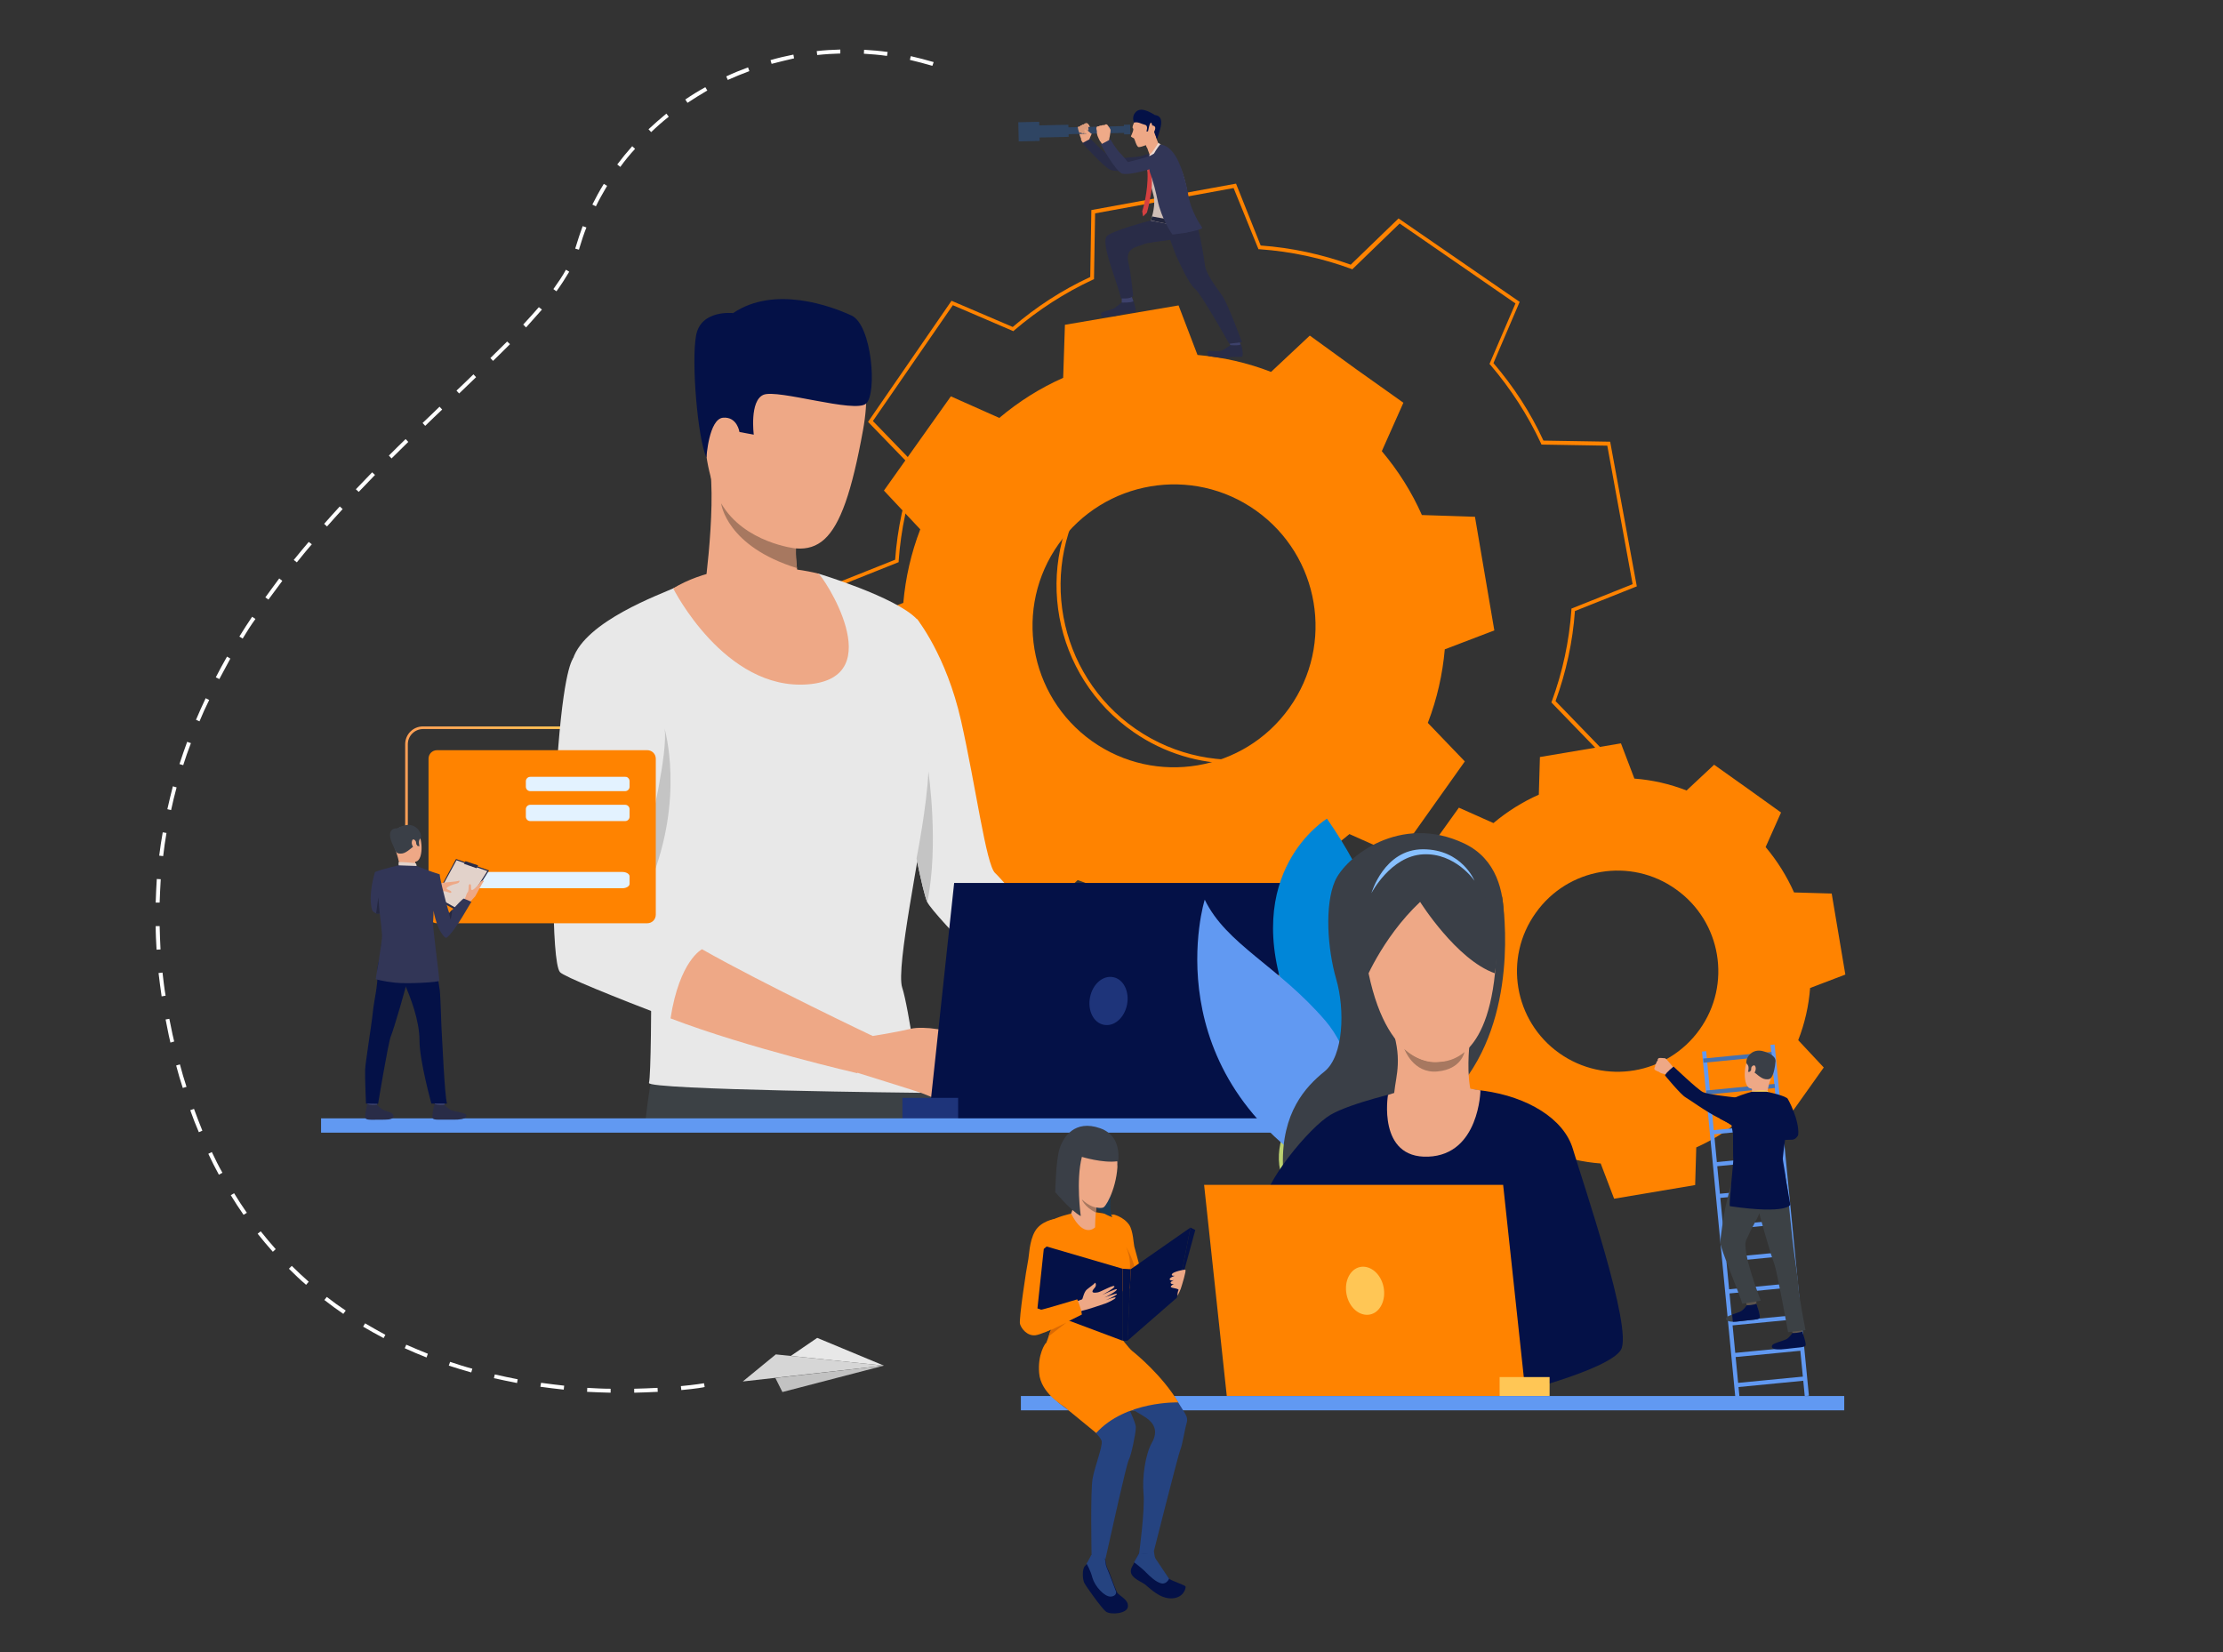 <?xml version="1.0" encoding="utf-8"?>
<!-- Generator: Adobe Illustrator 24.2.1, SVG Export Plug-In . SVG Version: 6.00 Build 0)  -->
<svg version="1.1" id="b1d80de4-06cb-4b2d-9c4c-b14d42818646"
	 xmlns="http://www.w3.org/2000/svg" xmlns:xlink="http://www.w3.org/1999/xlink" x="0px" y="0px" viewBox="0 0 1009.5 750.4"
	 style="enable-background:new 0 0 1009.5 750.4;" xml:space="preserve">
<rect x="0" y="0" width="1009.5" height="750.4" fill="#333333" stroke="none"/>
<style type="text/css">
	.st0{fill:#FF8300;}
	.st1{fill:#FFFFFF;}
	.st2{fill:url(#SVGID_1_);}
	.st3{fill:#D6D6D6;}
	.st4{fill:#E8E8E8;}
	.st5{fill:#C2C2C2;}
	.st6{fill:#3C4145;}
	.st7{fill:#EEA886;}
	.st8{fill:#041147;}
	.st9{fill:#A77860;}
	.st10{fill:#C4C4C4;}
	.st11{fill:#1E347A;}
	.st12{fill:#6199F2;}
	.st13{fill:#BBD070;}
	.st14{fill:#0086D8;}
	.st15{fill:#3A3F47;}
	.st16{fill:#88C0FF;}
	.st17{fill:#FFC655;}
	.st18{fill:#4471B0;}
	.st19{fill:#5C544D;}
	.st20{fill:#FFD255;}
	.st21{fill:#254380;}
	.st22{fill:#1D3B54;}
	.st23{fill:#DB6A03;}
	.st24{fill:#2F4563;}
	.st25{fill:#EFAA88;}
	.st26{fill:#DB9C7C;}
	.st27{fill:#292C47;}
	.st28{fill:#3D416B;}
	.st29{fill:#CFBEB6;}
	.st30{fill:#EDDAD3;}
	.st31{fill:#23263D;}
	.st32{fill:#323657;}
	.st33{fill:#D44040;}
	.st34{fill:#E3F2FF;}
	.st35{fill:#E2D2CA;}
	.st36{fill:#EAD8CF;}
	.st37{fill:#DA9B5B;}
	.st38{fill:#424773;}
	.st39{fill:#252840;}
</style>
<g>
	<g>
		<path class="st0" d="M560.4,448.3l-11.2-28.1c-14-1-27.8-4-40.9-8.8l-21.7,21l-55-37.9l11.9-27.8c-9.1-10.6-16.8-22.4-22.7-35.2
			l-30.3-0.5l-12.1-65.6l28.1-11.2c1-14,4-27.8,8.7-40.9l-21-21.7l37.9-55l27.8,11.9c10.6-9.1,22.4-16.8,35.2-22.7l0.5-30.4l65.7-12
			l11.2,28.1c14,1,27.8,4,40.9,8.7l21.7-21l55,37.9l-11.9,27.8c9.1,10.6,16.8,22.4,22.7,35.2l30.3,0.5l12.1,65.7l-28.1,11.2
			c-1,14-4,27.8-8.8,40.9l21,21.7l-37.9,55l-27.8-11.9c-10.6,9.1-22.4,16.8-35.2,22.7l-0.5,30.3L560.4,448.3z M507.8,409.4l0.5,0.2
			c13.3,4.9,27.3,7.9,41.5,8.9h0.6l11.1,27.8l62.9-11.5l0.5-29.9l0.5-0.2c12.9-6,24.9-13.8,35.7-23l0.4-0.4l27.5,11.8l36.3-52.6
			L704.5,319l0.2-0.5c4.9-13.3,7.9-27.3,8.9-41.5v-0.6l27.8-11.1l-11.5-62.9l-29.9-0.5l-0.2-0.5c-6-12.9-13.8-24.9-23-35.7l-0.4-0.4
			l11.8-27.5l-52.6-36.3l-21.5,20.8l-0.5-0.2c-13.3-4.9-27.3-7.9-41.5-8.9h-0.6l-11.3-27.8l-62.9,11.5l-0.5,29.9l-0.5,0.2
			c-12.9,6-24.9,13.8-35.7,23l-0.4,0.4l-27.5-11.8l-36.3,52.6l20.8,21.5l-0.2,0.5c-4.9,13.3-7.9,27.3-8.9,41.5v0.6l-27.8,11.1
			l11.5,62.9l29.9,0.5l0.2,0.5c6,12.9,13.8,24.9,23,35.7l0.4,0.4l-11.8,27.5l52.6,36.3L507.8,409.4z M560.7,346.8
			c-15.9,0-31.9-4.6-45.9-14.3c-36.8-25.4-46.1-75.9-20.7-112.7c25.4-36.8,75.9-46.1,112.7-20.7s46.1,75.9,20.7,112.7
			C611.8,334.6,586.5,346.8,560.7,346.8z M515.8,331.1c36,24.8,85.4,15.7,110.2-20.2c12-17.4,16.5-38.5,12.7-59.3
			s-15.5-38.9-32.9-50.9c-36-24.8-85.4-15.7-110.2,20.2S479.9,306.3,515.8,331.1z"/>
	</g>
	<path class="st0" d="M816.6,472.4c3-7.7,4.8-15.7,5.4-23.7l16-6.1l-3.1-18.4l-3.1-18.4l-17.1-0.5c-3.3-7.4-7.6-14.3-12.9-20.6
		l7-15.7l-15.2-10.9l-15.2-10.8L765.9,359c-7.7-3-15.7-4.8-23.7-5.4l-6.1-16l-18.4,3.1l-18.4,3.1l-0.5,17.1
		c-7.4,3.3-14.3,7.6-20.6,12.9l-15.7-7L651.6,382l-10.8,15.2l11.7,12.5c-3,7.7-4.8,15.7-5.4,23.7l-16,6.1l3.1,18.4l3.1,18.4
		l17.1,0.5c3.3,7.4,7.6,14.3,12.9,20.6l-7,15.7l15.2,10.8l15.2,10.8l12.5-11.7c7.7,3,15.7,4.8,23.7,5.4l6.1,16l18.4-3.1l18.4-3.1
		l0.5-17.1c7.4-3.3,14.3-7.6,20.6-12.9l15.7,7l10.8-15.2l10.8-15.2L816.6,472.4z M708.1,478.3c-20.6-14.6-25.4-43.2-10.7-63.7
		c14.6-20.6,43.2-25.4,63.7-10.7c20.6,14.6,25.4,43.2,10.7,63.7S728.7,492.9,708.1,478.3z"/>
	<path class="st0" d="M648.4,328.3c4.2-10.9,6.7-22.1,7.7-33.4l22.5-8.6l-4.4-25.8l-4.4-25.8l-24.1-0.8c-4.6-10.4-10.7-20.1-18.2-29
		l9.8-22l-21.4-15.2l-21.1-15.3l-17.6,16.5c-10.8-4.2-22.1-6.7-33.4-7.7l-8.6-22.5l-25.8,4.4l-25.8,4.4l-0.8,24.1
		c-10.4,4.6-20.1,10.7-29,18.2l-22-9.8l-15.2,21.4l-15.2,21.4l16.5,17.6c-4.2,10.9-6.7,22.1-7.7,33.4l-22.5,8.6l4.4,25.8l4.4,25.8
		l24.1,0.8c4.6,10.4,10.7,20.1,18.2,29l-9.8,22l21.4,15.2l21.4,15.2l17.6-16.5c10.9,4.2,22.1,6.7,33.4,7.7l8.6,22.5l25.8-4.4
		l25.8-4.4l0.8-24.1c10.4-4.6,20.1-10.7,29-18.2l22,9.8l15.2-21.4l15.2-21.4L648.4,328.3z M495.9,336.6
		C467,316,460.2,275.9,480.8,247c20.6-28.9,60.7-35.7,89.6-15.1c28.9,20.6,35.7,60.7,15.1,89.6C564.9,350.4,524.8,357.1,495.9,336.6
		z"/>
	<g>
		<path class="st1" d="M288,632.5v-1.8c3.5-0.1,7.1-0.2,10.6-0.4l0.1,1.8C295.2,632.3,291.6,632.4,288,632.5z M277.3,632.5
			c-3.6-0.1-7.2-0.2-10.7-0.4l0.1-1.8c3.5,0.2,7.1,0.4,10.6,0.4V632.5z M309.4,631.3l-0.2-1.8c6.6-0.6,10.5-1.3,10.5-1.3l0.3,1.7
			C320,630,316.1,630.7,309.4,631.3z M256,631.1c-3.6-0.4-7.1-0.8-10.6-1.3l0.3-1.8c3.5,0.5,7,0.9,10.5,1.3L256,631.1z M234.8,628.1
			c-3.5-0.7-7-1.4-10.5-2.2l0.4-1.7c3.4,0.8,6.9,1.5,10.4,2.2L234.8,628.1z M214,623.3c-3.4-1-6.9-2-10.2-3.1l0.6-1.7
			c3.3,1.1,6.7,2.2,10.1,3.1L214,623.3z M193.7,616.5c-3.3-1.3-6.6-2.7-9.9-4.2l0.7-1.6c3.2,1.4,6.5,2.8,9.8,4.1L193.7,616.5z
			 M174.2,607.7c-3.2-1.7-6.3-3.4-9.3-5.2l0.9-1.5c3,1.8,6.1,3.5,9.2,5.2L174.2,607.7z M155.9,596.7c-2.9-2-5.8-4.1-8.6-6.3l1.1-1.4
			c2.8,2.2,5.6,4.2,8.6,6.2L155.9,596.7z M139,583.5c-2.7-2.3-5.3-4.8-7.8-7.3l1.3-1.3c2.5,2.5,5.1,4.9,7.7,7.2L139,583.5z
			 M123.9,568.5c-2.3-2.6-4.7-5.4-6.9-8.2l1.4-1.1c2.2,2.8,4.5,5.5,6.8,8.1L123.9,568.5z M110.6,551.7c-2-2.9-4-5.9-5.8-8.9l1.5-0.9
			c1.8,3,3.8,6,5.8,8.9L110.6,551.7z M99.4,533.5c-1.7-3.1-3.3-6.3-4.8-9.5l1.6-0.8c1.5,3.2,3.1,6.4,4.8,9.4L99.4,533.5z
			 M90.3,514.2c-1.4-3.2-2.7-6.6-3.9-10l1.7-0.6c1.2,3.3,2.5,6.7,3.8,9.9L90.3,514.2z M83,494.1c-1.1-3.3-2.1-6.8-3-10.2l1.7-0.5
			c0.9,3.4,1.9,6.9,3,10.2L83,494.1z M77.4,473.5c-0.5-2.1-1-4.3-1.4-6.5c-0.3-1.3-0.5-2.7-0.8-4l1.7-0.3c0.3,1.3,0.5,2.6,0.8,3.9
			c0.4,2.2,0.9,4.3,1.4,6.4L77.4,473.5z M73.4,452.5c-0.5-3.5-1-7.1-1.4-10.6l1.8-0.2c0.4,3.5,0.8,7,1.4,10.5L73.4,452.5z
			 M71.1,431.3c-0.2-3.6-0.4-7.2-0.4-10.7h1.8c0.1,3.5,0.2,7.1,0.4,10.6L71.1,431.3z M72.5,409.9h-1.8c0.1-3.6,0.3-7.1,0.5-10.7
			l1.8,0.1C72.8,402.9,72.6,406.4,72.5,409.9z M74.1,388.8l-1.8-0.2c0.4-3.5,1-7.1,1.6-10.6l1.7,0.3C75,381.8,74.5,385.3,74.1,388.8
			z M77.7,367.9l-1.7-0.4c0.8-3.5,1.6-6.9,2.5-10.4l1.7,0.5C79.3,361,78.4,364.5,77.7,367.9z M83.2,347.5l-1.7-0.5
			c1.1-3.4,2.3-6.8,3.5-10.1l1.7,0.6C85.4,340.8,84.3,344.1,83.2,347.5z M90.6,327.6l-1.6-0.7c1.4-3.2,2.8-6.5,4.4-9.8l1.6,0.8
			C93.4,321.1,91.9,324.4,90.6,327.6z M99.6,308.4l-1.6-0.8c1.6-3.1,3.3-6.3,5.1-9.4l1.5,0.9C103,302.2,101.2,305.3,99.6,308.4z
			 M110.2,290l-1.5-0.9c1.8-3,3.8-6,5.8-9l1.5,1C113.9,284,112,287,110.2,290z M121.9,272.3l-1.4-1c2-2.8,4.2-5.7,6.3-8.6l1.4,1.1
			C126.1,266.6,124,269.5,121.9,272.3z M134.8,255.4l-1.4-1.1c2.2-2.7,4.5-5.5,6.8-8.2l1.4,1.1C139.2,249.9,137,252.7,134.8,255.4z
			 M148.5,239.1l-1.3-1.2c2.3-2.6,4.7-5.3,7.1-7.9l1.3,1.2C153.2,233.8,150.8,236.5,148.5,239.1z M162.9,223.4l-1.3-1.2
			c2.4-2.5,4.9-5.1,7.4-7.7l1.3,1.2C167.7,218.4,165.3,220.9,162.9,223.4z M177.8,208.2l-1.2-1.3c2.4-2.4,4.9-4.9,7.6-7.5l1.2,1.3
			C182.7,203.4,180.2,205.8,177.8,208.2z M193.1,193.4l-1.2-1.3c2.6-2.5,5.2-4.9,7.7-7.4l1.2,1.3
			C198.2,188.4,195.7,190.9,193.1,193.4z M208.5,178.7l-1.2-1.3c2.6-2.5,5.2-4.9,7.7-7.4l1.2,1.3
			C213.7,173.7,211.1,176.2,208.5,178.7z M223.9,163.9l-1.2-1.3c2.8-2.7,5.2-5.2,7.6-7.5l1.3,1.2
			C229.2,158.7,226.7,161.2,223.9,163.9z M238.9,148.7l-1.3-1.3c2.6-2.8,4.9-5.4,7.1-7.9l1.4,1.1
			C243.8,143.2,241.5,145.8,238.9,148.7z M252.7,132.3l-1.4-1c2.2-3.1,4.2-6,5.7-8.8l1.5,0.9C256.9,126.1,255,129.1,252.7,132.3z
			 M262.9,113.4l-1.7-0.5c0.1-0.3,0.2-0.6,0.3-0.9c0.9-3.1,2-6.2,3.1-9.3l1.7,0.6c-1.2,3-2.2,6.1-3.1,9.1
			C263.1,112.8,263,113.1,262.9,113.4z M270.6,93.7l-1.6-0.8c1.6-3.2,3.3-6.3,5.2-9.4l1.5,0.9C273.9,87.5,272.1,90.6,270.6,93.7z
			 M281.7,75.8l-1.4-1.1c2.1-2.8,4.4-5.6,6.8-8.3l1.3,1.2C286,70.2,283.7,73,281.7,75.8z M295.7,60l-1.2-1.3
			c2.6-2.4,5.3-4.8,8.1-7.1l1.1,1.4C300.9,55.2,298.2,57.6,295.7,60z M312.2,46.7l-1-1.5c2.9-2,6-3.9,9.1-5.6l0.9,1.5
			C318.1,42.9,315.1,44.8,312.2,46.7z M330.5,36.3l-0.7-1.6c3.2-1.5,6.6-2.9,9.9-4.1l0.6,1.7C337,33.5,333.7,34.9,330.5,36.3z
			 M423.4,29.9c-3.4-1-6.8-1.9-10.2-2.7l0.4-1.7c3.5,0.8,7,1.7,10.4,2.7L423.4,29.9z M350.4,29l-0.5-1.7c3.4-1,6.9-1.8,10.4-2.5
			l0.3,1.7C357.2,27.3,353.8,28.1,350.4,29z M402.8,25.4c-3.5-0.5-7-0.8-10.5-1l0.1-1.8c3.5,0.2,7.1,0.5,10.7,1L402.8,25.4z
			 M371.1,25l-0.2-1.8c3.5-0.4,7.1-0.6,10.7-0.7v1.8C378.2,24.4,374.6,24.6,371.1,25z"/>
	</g>
	<g>
		<g>
			<g>
				<g>
					
						<linearGradient id="SVGID_1_" gradientUnits="userSpaceOnUse" x1="184" y1="56.45" x2="286.1" y2="56.45" gradientTransform="matrix(1 0 0 -1 0 424)">
						<stop  offset="0" style="stop-color:#FF9F55"/>
						<stop  offset="1" style="stop-color:#FFD255"/>
					</linearGradient>
					<path class="st2" d="M278,405.2h-85.9c-4.5,0-8.1-3.6-8.1-8.1V338c0-4.5,3.6-8.1,8.1-8.1H278c4.5,0,8.1,3.6,8.1,8.1v59.1
						C286.1,401.6,282.5,405.2,278,405.2z M192.1,331.1c-3.8,0-6.9,3.1-6.9,6.9v59.1c0,3.8,3.1,6.9,6.9,6.9H278
						c3.8,0,6.9-3.1,6.9-6.9V338c0-3.8-3.1-6.9-6.9-6.9H192.1z"/>
				</g>
			</g>
		</g>
	</g>
	<g>
		<g>
			<g>
				<g>
					<polygon class="st3" points="401.4,620.2 337.3,627.4 352.3,615.1 					"/>
				</g>
			</g>
		</g>
		<g>
			<g>
				<g>
					<polygon class="st4" points="401.4,620.2 371.1,607.6 359.1,615.8 					"/>
				</g>
			</g>
		</g>
		<g>
			<g>
				<g>
					<polygon class="st5" points="352.1,625.8 355.3,632.2 401.4,620.2 					"/>
				</g>
			</g>
		</g>
	</g>
	<g>
		<g>
			<path class="st6" d="M292.5,513.7h133.2c-0.2-1.6-0.5-4-0.7-6.3c-1.3-13.9-2.1-23.1-2.1-23.1s-109.2-54.1-121.2-18.5
				c-3.8,11.4-6.6,25.7-8.4,41.6C293,509.8,292.7,512.2,292.5,513.7z"/>
		</g>
	</g>
	<g>
		<path class="st4" d="M405.2,329.7c0,0,6.1,36.2,11,60.2l0,0c2,9.7,3.8,17.4,4.9,19.8c1.4,3,12.8,15.3,26.8,29.7
			c24.6,25.3,57,57.1,57,57.1l12.7-24.1c0,0-28.8-33.8-48.3-56.3c-9-10.4-16.1-18.5-17.4-19.6c-4.1-3.7-8.8-39.7-15.5-69.3
			c-6.7-29.7-20-46.1-20-46.1L405.2,329.7z"/>
	</g>
	<g>
		<path class="st7" d="M447.9,439.4c24.6,25.3,57,57.1,57,57.1l12.7-24.1c0,0-28.8-33.8-48.3-56.3C463.3,419,452.3,426,447.9,439.4z
			"/>
	</g>
	<g>
		<path class="st4" d="M294.7,491.8c-0.9,3.2,123.3,4.5,123.3,4.5s-5.3-38.7-8.3-47.8c-3-9,8.6-63,10.5-80.6
			c1.5-14.1,5.4-77.2-3.9-86.8c-9.7-10.1-44.7-20.6-44.7-20.6l-51,1.9c0,0-8.4,1.8-14.4,4.6c-6,2.8-40.4,15.1-46,32.2
			c-5.6,17.2,34.3,72.5,34.3,72.5s0.1,2.5,0.2,6.6l0,0c0.2,5.4,0.4,13.7,0.6,22.6c0.3,11.6,0.5,24.4,0.5,33.7
			C295.8,456.5,295.6,488.6,294.7,491.8z"/>
	</g>
	<g>
		<path class="st7" d="M357.7,149.7c0,0,44.3-10,34.2,45.7c-10.1,55.7-20.8,60.1-47.5,48.6s-24.3-47.2-25.7-64.7
			C317.3,161.7,343.5,150.3,357.7,149.7z"/>
	</g>
	<g>
		<path class="st7" d="M369.4,274.8c0,0-19.6,20.8-50.6,1.9c0,0,6.9-45.1,3.3-67s40.4,34,40.4,34c-0.6,0.3-1,2.4-1.1,5.4
			c-0.1,2.5,0.1,5.7,0.5,8.9C362.8,265.3,365.1,273,369.4,274.8z"/>
	</g>
	<g>
		<path class="st7" d="M333.9,188c-0.6-4.9-10.3-6.7-11.1,0.7c-0.8,7.4,4.4,20.3,8.1,19S334.7,194.8,333.9,188z"/>
	</g>
	<g>
		<path class="st8" d="M320.8,207.8c0,0,1.1-17.6,7.6-18.1c6.4-0.5,7.4,6.5,7.4,6.5l6.5,1.2c0,0-2-15.4,4.4-18.1
			c6.4-2.7,41.5,8.5,46.6,4s2.7-35.7-6.6-40c-9.3-4.3-35-13.8-53.8-1.1c0,0-14.7-1.7-16.8,10.2C313.9,164.2,316.8,199,320.8,207.8z"
			/>
	</g>
	<g>
		<path class="st9" d="M361.9,258c-32-9.9-34.4-29.1-34.4-29.4c10.5,18.1,34,20.5,34,20.5C361.4,251.6,361.5,254.8,361.9,258z"/>
	</g>
	<g>
		<path class="st7" d="M305.7,267.2c0,0,23.4,46.6,61.2,43.6s6.4-49.9,4.7-50.3C369.8,260,332.9,250.8,305.7,267.2z"/>
	</g>
	<g>
		<path class="st4" d="M254.3,441.5c1.7,2,24.5,11.2,50.3,21.1l0,0c35.2,13.5,74.8,26.4,74.8,26.4l9-19.4c0,0-41.5-22.6-69.6-38.4
			c-13.3-7.5-23.5-13.5-25-14.8c-4.5-4.3-5.7-11.2-2.4-23.2c3.3-12,11-67.3,11.8-73.7c0.9-6.4-2.1-23.6-18.3-24.5
			c-16.1-0.9-24.3,3.7-24.3,3.7s-4,1.7-7.1,40.8C250.6,378.5,250.2,436.7,254.3,441.5z"/>
	</g>
	<g>
		<path class="st10" d="M294.7,378.2L294.7,378.2c0.2,5.4,0.4,13.7,0.6,22.6c15.7-38.6,6.6-69.3,6.5-69.9
			C303.5,341.5,294.8,377.7,294.7,378.2z"/>
	</g>
	<g>
		<path class="st10" d="M416.2,389.9L416.2,389.9c2,9.7,3.8,17.4,4.9,19.8c5.4-26,0.5-59.3,0.5-59.3
			C420.9,366.3,416.2,389.9,416.2,389.9z"/>
	</g>
	<g>
		<path class="st7" d="M304.5,462.5L304.5,462.5c35.2,13.5,84.8,24.9,84.8,24.9l7-16.9c0,0-49.5-23.5-77.5-39.4
			C318.8,431.1,308.6,436.1,304.5,462.5z"/>
	</g>
	<g>
		<g>
			<path class="st7" d="M396.3,470.5c0,0,10.3-1.6,17.4-3.3c5.5-1.3,19.2,0.5,22.7,4s14.6,28.1,16.7,29.6s-1.1,5-4.8,3.2
				c0,0-2.8,4.9-11.1,0.8c-8.3-4-14.6-6.9-19-8.5c-4.4-1.5-29.8-9.4-29.8-9.4S389.8,467.9,396.3,470.5z"/>
		</g>
	</g>
	<g>
		<g>
			<path class="st7" d="M432.8,473.4c0,0,6.6,3.2,8.3,4.6c1.7,1.4,8.7,6.7,10.4,7.9c1.7,1.2-2.6,4.7-15.1-0.7
				C423.9,479.8,432.8,473.4,432.8,473.4z"/>
		</g>
	</g>
	<g>
		<polygon class="st8" points="433.3,401 421.8,508.1 573.5,508.1 585,401 		"/>
	</g>
	<g>
		<rect x="409.8" y="498.6" class="st11" width="25.3" height="9.6"/>
	</g>
	<g>
		<rect x="145.8" y="507.9" class="st12" width="440.4" height="6.5"/>
	</g>
	<g>
		<g>
			<g>
				<g>
					<path class="st13" d="M605.2,484.3c0,0-35.3,28.9-21.1,54.5s23.3,4.8,23.3,4.8s10.6,4.1-3.2-27.2
						C597.6,501.6,605.2,484.3,605.2,484.3z"/>
				</g>
			</g>
		</g>
	</g>
	<g>
		<path class="st11" d="M495,452.9c-1.2,6,1.6,11.6,6.2,12.5c4.7,1,9.4-3.1,10.6-9.1c1.2-6-1.6-11.6-6.2-12.5
			C500.9,442.8,496.2,446.9,495,452.9z"/>
	</g>
	<g>
		<g>
			<g>
				<g>
					<path class="st13" d="M659.1,434.2c0,0-49.8,23.1-41,57.2c8.9,34.1,25.7,12.6,25.7,12.6s11.1,7.9,4.4-32.7
						C645.1,452.2,659.1,434.2,659.1,434.2z"/>
				</g>
			</g>
		</g>
	</g>
	<g>
		<g>
			<g>
				<g>
					<path class="st14" d="M602.6,371.8c0,0-40.2,24.1-17.6,84c22.6,59.9,8.3,82.6,8.3,82.6S674.3,475,602.6,371.8z"/>
				</g>
			</g>
		</g>
	</g>
	<g>
		<g>
			<g>
				<g>
					<path class="st12" d="M604.9,535.4c16.7,9.7,18.4-46.8-3-71.8c-21.5-25-45-34.7-54.8-55C547,408.5,522.8,487.6,604.9,535.4z"/>
				</g>
			</g>
		</g>
	</g>
	<g>
		<g>
			<path class="st15" d="M678.9,442c0,0,15.3-44.9-13.9-58.9c-29.2-13.9-54.1,6.2-58.8,17.1s-3.4,30.7,0.6,44.5s3.4,34.8-5.3,41.9
				c-8.7,7-19.5,18.7-18.9,42.5c0.3,14.8,58-37.7,58-37.7L678.9,442z"/>
		</g>
		<g>
			<path class="st8" d="M637.8,495.4c0,0-24,5.3-33.6,10.9c-9.5,5.6-30.7,31.2-30.7,42.2s92.6,21.3,92.6,21.3l17.6,64.1
				c0,0,46.8-11.4,52.4-20.9c5.6-9.5-17.8-77.4-21.8-91.1c-4.1-14-20.9-23.8-40.4-26.5S637.8,495.4,637.8,495.4z"/>
		</g>
		<g>
			<path class="st7" d="M672.3,495.2c0,0-0.5,29.2-23.7,30.1c-23.2,0.9-18.3-28-18.3-28S647.2,490.4,672.3,495.2z"/>
		</g>
		<g>
			<path class="st15" d="M682.1,407.1c0,0,8.2,47-15.1,80.9C642.7,523.1,682.1,407.1,682.1,407.1z"/>
		</g>
		<g>
			<path class="st7" d="M667.3,474.6c0,0-1.6,14,1.1,22.7c2.7,8.7-35.4,8.9-35.4,1.8c0-8.1,3.9-14.9,0.2-28.8
				C629.6,456.3,667.3,474.6,667.3,474.6z"/>
		</g>
		<g>
			<path class="st9" d="M637.7,476.3c0,0,12,12.5,27.4,1.3c0,0-1.3,8-12.3,9C641.7,487.7,637.7,476.3,637.7,476.3z"/>
		</g>
		<g>
			<path class="st7" d="M652.8,390.8c0,0,30.4,9,26.1,51.2c-4.3,42.2-24.2,40-26.1,40.3c-1.9,0.3-25.4,1.9-32.9-49.3
				C612.5,381.8,652.8,390.8,652.8,390.8z"/>
		</g>
		<g>
			<path class="st15" d="M644.9,409.6c0,0,16.5,26.3,33.9,32.4c0,0,9.5-44.1-29.7-53.3c-39.2-9.2-33.1,44.5-30.1,58.9
				C619,447.5,627.1,426.4,644.9,409.6z"/>
		</g>
		<g>
			<path class="st16" d="M622.8,405.6c0,0,8.7-16.8,23.4-17.6c14.7-0.8,23.4,12,23.4,12s-5.7-14.3-23.4-14.3
				S622.8,405.6,622.8,405.6z"/>
		</g>
	</g>
	<g>
		<polygon class="st0" points="682.6,538.1 692.9,634 557.1,634 546.8,538.1 		"/>
	</g>
	<g>
		<rect x="681" y="625.4" class="st17" width="22.7" height="8.6"/>
	</g>
	<g>
		<path class="st17" d="M628.3,584.5c1.2,6-1.6,11.6-6.2,12.5c-4.7,0.9-9.4-3.1-10.6-9.1c-1.2-6,1.6-11.6,6.2-12.5
			C622.3,574.5,627.1,578.5,628.3,584.5z"/>
	</g>
	<g>
		<rect x="463.6" y="634" class="st12" width="373.9" height="6.5"/>
	</g>
	<g>
		<g>
			<g>
				<g>
					<g>
						<g>
							<g>
								<g>
									
										<rect x="780.9" y="477.3" transform="matrix(0.995 -9.582798e-02 9.582798e-02 0.995 -49.821 77.489)" class="st12" width="1.9" height="160.3"/>
								</g>
							</g>
						</g>
					</g>
				</g>
			</g>
			<g>
				<g>
					<g>
						<g>
							<g>
								<g>
									
										<rect x="812" y="474.2" transform="matrix(0.995 -9.713314e-02 9.713314e-02 0.995 -50.003 81.588)" class="st12" width="1.9" height="160.3"/>
								</g>
							</g>
						</g>
					</g>
				</g>
			</g>
			<g>
				<g>
					<g>
						<g>
							<g>
								<g>
									<g>
										
											<rect x="777.5" y="512" transform="matrix(0.995 -9.657465e-02 9.657465e-02 0.995 -45.829 78.989)" class="st12" width="31.2" height="1.9"/>
									</g>
								</g>
							</g>
						</g>
					</g>
				</g>
				<g>
					<g>
						<g>
							<g>
								<g>
									<g>
										
											<rect x="779" y="526.5" transform="matrix(0.995 -9.664662e-02 9.664662e-02 0.995 -47.255 79.263)" class="st12" width="31.2" height="1.9"/>
									</g>
								</g>
							</g>
						</g>
					</g>
				</g>
				<g>
					<g>
						<g>
							<g>
								<g>
									<g>
										
											<rect x="780.3" y="540.9" transform="matrix(0.995 -9.664574e-02 9.664574e-02 0.995 -48.641 79.455)" class="st12" width="31.2" height="1.9"/>
									</g>
								</g>
							</g>
						</g>
					</g>
				</g>
				<g>
					<g>
						<g>
							<g>
								<g>
									<g>
										
											<rect x="781.7" y="555.4" transform="matrix(0.995 -9.657542e-02 9.657542e-02 0.995 -50.001 79.598)" class="st12" width="31.2" height="1.9"/>
									</g>
								</g>
							</g>
						</g>
					</g>
				</g>
				<g>
					<g>
						<g>
							<g>
								<g>
									<g>
										
											<rect x="783.1" y="569.9" transform="matrix(0.995 -9.657465e-02 9.657465e-02 0.995 -51.395 79.8)" class="st12" width="31.2" height="1.9"/>
									</g>
								</g>
							</g>
						</g>
					</g>
				</g>
				<g>
					<g>
						<g>
							<g>
								<g>
									<g>
										
											<rect x="784.5" y="584.3" transform="matrix(0.995 -9.664638e-02 9.664638e-02 0.995 -52.816 80.065)" class="st12" width="31.2" height="1.9"/>
									</g>
								</g>
							</g>
						</g>
					</g>
				</g>
				<g>
					<g>
						<g>
							<g>
								<g>
									<g>
										
											<rect x="786" y="598.8" transform="matrix(0.995 -9.664574e-02 9.664574e-02 0.995 -54.21 80.277)" class="st12" width="31.2" height="1.9"/>
									</g>
								</g>
							</g>
						</g>
					</g>
				</g>
				<g>
					<g>
						<g>
							<g>
								<g>
									<g>
										
											<rect x="787.3" y="613.2" transform="matrix(0.995 -9.657542e-02 9.657542e-02 0.995 -55.557 80.409)" class="st12" width="31.2" height="1.9"/>
									</g>
								</g>
							</g>
						</g>
					</g>
				</g>
				<g>
					<g>
						<g>
							<g>
								<g>
									<g>
										
											<rect x="788.9" y="626.8" transform="matrix(0.995 -9.658233e-02 9.658233e-02 0.995 -56.867 80.633)" class="st12" width="31.2" height="1.9"/>
									</g>
								</g>
							</g>
						</g>
					</g>
				</g>
			</g>
		</g>
		<g>
			<g>
				<g>
					<g>
						<g>
							<g>
								<g>
									<g>
										
											<rect x="773.7" y="479.4" transform="matrix(0.995 -9.656677e-02 9.656677e-02 0.995 -42.696 78.463)" class="st18" width="31.2" height="1.9"/>
									</g>
								</g>
							</g>
						</g>
					</g>
				</g>
				<g>
					<g>
						<g>
							<g>
								<g>
									<g>
										
											<rect x="775.1" y="493.9" transform="matrix(0.995 -9.657542e-02 9.657542e-02 0.995 -44.093 78.673)" class="st18" width="31.2" height="1.9"/>
									</g>
								</g>
							</g>
						</g>
					</g>
				</g>
			</g>
		</g>
		<g>
			<g>
				<g>
					<g>
						<g>
							<g>
								<path class="st19" d="M797.6,592.4c0,0-4.2,1.1-4.3,0.7c-0.1-0.4-0.8-3.1-0.8-3.1c0.5-0.4,5.1-0.9,5.1-0.9V592.4z"/>
							</g>
						</g>
					</g>
				</g>
			</g>
		</g>
		<g>
			<g>
				<g>
					<g>
						<g>
							<g>
								<path class="st6" d="M790.8,595.4c1.2-0.9,2.4-2.6,2.4-2.6c3.2,0,4.4-0.7,4.4-0.7s2,5.5,1.5,6.4s-3.2,0.8-8.6,1.5
									c-7.6,1-6.9-1.2-6.4-1.8C784.8,597.4,789.5,596.3,790.8,595.4z"/>
							</g>
						</g>
					</g>
				</g>
			</g>
		</g>
		<g>
			<g>
				<g>
					<g>
						<g>
							<g>
								<path class="st6" d="M783.4,548.9c0.8-4.1,3.9-15.4,3.9-15.4c2.3-3.6,22.9-1.5,22.9-1.5c-1.7,11.4-7.9,11.6-10.6,17.7
									c-2.7,6.2-3.2,5.9-6.6,13.4c-2.3,5,6.6,27.6,6.6,27.6l-8.4,1.4c-1-3.9-10.2-25.6-10-27.9
									C781.3,561.9,782.7,552.5,783.4,548.9z"/>
							</g>
						</g>
					</g>
				</g>
			</g>
		</g>
		<g>
			<g>
				<g>
					<g>
						<g>
							<g>
								<path class="st7" d="M802.3,478.2c1.5,0.7,3.4,2.2,3.5,4.7c0.1,2.6-1.2,6.4-2.7,9.1c-1.4,2.7-5.7,3.2-8.5,2.2
									s-3.1-9.6-0.5-13.8C796.7,476.1,802.3,478.2,802.3,478.2z"/>
							</g>
						</g>
					</g>
				</g>
			</g>
		</g>
		<g>
			<g>
				<g>
					<g>
						<g>
							<g>
								<path class="st7" d="M795.5,494c0,0,9.8-7.6,8.6-4.3c-1.1,3.3-1.7,7.2-1.7,7.2s-7.4,0-7-0.7
									C795.8,495.4,795.5,494,795.5,494z"/>
							</g>
						</g>
					</g>
				</g>
			</g>
		</g>
		<g>
			<g>
				<g>
					<g>
						<g>
							<g>
								<path class="st15" d="M801.3,477.6c0,0,5.1,1.4,5,4.3c-0.2,2.9-0.9,6.3-2.1,7.7c0,0-0.5,0.8-2.6,0.5s-4.6-3.1-5.5-3.4
									s-0.9-0.8-0.9-0.8l-0.5,0.8l-0.9,0.1c0,0,0.8-2.5-0.4-3.5C792,482.3,794.6,475.3,801.3,477.6z"/>
							</g>
						</g>
					</g>
				</g>
			</g>
		</g>
		<g>
			<g>
				<g>
					<g>
						<g>
							<g>
								<path class="st7" d="M797.2,484.5c0.5,1.5-0.7,3.5-1.4,3.3s-0.7-1.7-0.5-3C795.4,484.4,796.7,483,797.2,484.5z"/>
							</g>
						</g>
					</g>
				</g>
			</g>
		</g>
		<g>
			<g>
				<g>
					<g>
						<g>
							<path class="st8" d="M811.5,498.6c0.3,0,5.7,10,5.1,16.7c-0.1,0.7-0.9,1.5-1.5,1.9c-0.4,0.2-0.8,0.4-1.3,0.4h-0.3l0,0
								l-5.8,0.2C807.8,517.9,803.4,503.9,811.5,498.6z"/>
						</g>
					</g>
				</g>
			</g>
		</g>
		<g>
			<g>
				<g>
					<g>
						<g>
							<g>
								<path class="st8" d="M793.2,592.8c3.2,0,4.4-0.7,4.4-0.7s2,5.5,1.5,6.4s-3.2,0.8-8.6,1.5c-1.5,0.2-2.7,0.3-3.6,0.3l-0.3-3.3
									c1.6-0.6,3.4-1.1,4.1-1.6C792,594.6,793.2,592.8,793.2,592.8z"/>
							</g>
						</g>
					</g>
				</g>
			</g>
		</g>
		<g>
			<g>
				<g>
					<g>
						<g>
							<path class="st20" d="M802.7,495.5l0.4,0.4c0,0,0.8,1.5-2.2,1.6c-2.9,0.1-7.6,0.3-5.4-1.8
								C795.5,495.7,800.1,494.7,802.7,495.5z"/>
						</g>
					</g>
				</g>
			</g>
		</g>
		<g>
			<g>
				<g>
					<g>
						<g>
							<g>
								<path class="st19" d="M818.4,605c0,0-4.2,1.1-4.3,0.7c-0.1-0.4-0.8-3.1-0.8-3.1c0.5-0.4,5.1-0.9,5.1-0.9V605z"/>
							</g>
						</g>
					</g>
				</g>
			</g>
		</g>
		<g>
			<g>
				<g>
					<g>
						<g>
							<g>
								<path class="st6" d="M812.2,544.6c0.4,5.9,1.2,12.3,1.8,18.4c0.7,6.8,2.6,17.9,2.7,21.5c0.1,3.7,3.2,19.6,3.2,19.6L812,605
									c0,0-5.1-28.2-6.3-31.1c-1.2-2.9-7.2-23.4-7.4-25.8c-0.2-2.3,11.9-16.3,11.9-16.3S811.7,538.3,812.2,544.6z"/>
							</g>
						</g>
					</g>
				</g>
			</g>
		</g>
		<g>
			<g>
				<g>
					<g>
						<g>
							<g>
								<path class="st8" d="M811.6,608c1.2-0.9,2.4-2.6,2.4-2.6c3.2,0,4.4-0.7,4.4-0.7s2,5.5,1.5,6.4s-3.2,0.8-8.6,1.5
									c-7.6,1-6.9-1.2-6.4-1.8C805.6,609.9,810.4,608.8,811.6,608z"/>
							</g>
						</g>
					</g>
				</g>
			</g>
		</g>
		<g>
			<g>
				<g>
					<g>
						<g>
							<path class="st8" d="M785.6,499.5c0.6-0.3,0.9-0.5,0.9-0.5c0.5-0.2,1-0.4,1.5-0.6c3.3-1.4,7.5-2.6,7.5-2.6h6.7
								c0,0,5.1,1,8.2,2.3c0.4,0.2,0.8,0.4,1.1,0.6l-0.9,19.2l0,0l0,0c-0.4,2.7-0.8,5.9-1,8.1c-0.1,0.9,1,5.8,1.5,10.3l1.9,10.8
								c0,0-1.1,4.5-27.4,0.7c-0.7-0.1,1.7-20.1,1.5-21.3c-0.1-0.8-0.1-7.3-0.1-11.4l-0.7-4.1c-0.4-0.3-1-0.6-1.6-1
								c-1-0.6-2.3-1.3-3.7-2c0.2-1,0.3-1.7,0.3-2.2C781.8,502.2,784.2,500.3,785.6,499.5z"/>
						</g>
					</g>
				</g>
			</g>
		</g>
		<g>
			<g>
				<g>
					<g>
						<g>
							<g>
								<path class="st7" d="M752.1,482.9c0-0.6,0.7-1.3,0.7-1.3c-0.1-0.3,0-0.7,0.4-1c0.2-0.2,1.4-0.1,1.5-0.1
									c0.3,0.1,0.8,0,1.4,0.1c0.1,0,0.1,0,0.2,0.1c0.6,0.3,3.7,4.2,3.7,4.2l-0.5,1.6l-0.8,1.9c0,0-3.3-0.7-4-0.9
									c-0.7-0.2-1.2-0.6-1.5-0.8c-0.1,0-0.2-0.1-0.3-0.1c-0.4-0.2-0.9-0.4-0.9-0.4c-0.3-0.1-0.7-0.6-0.7-0.6
									c-0.2-0.5,0.3-1.2,0.3-1.2C751.5,483.5,752.1,482.9,752.1,482.9z"/>
							</g>
						</g>
					</g>
				</g>
			</g>
		</g>
		<g>
			<g>
				<g>
					<g>
						<g>
							<g>
								<path class="st8" d="M760,484.4c0,0,10.8,10.3,13.2,11.5c2,1.1,12.1,2.2,14.8,2.5c0.5,0,0.7,0.1,0.7,0.1
									c2.9,3.9-0.9,13.4-2.6,12.3c-0.8-0.5-1.7-1.1-5.1-2.8c-6.3-3.1-14-8.8-15.5-9.6c-2.3-1.3-9.4-10-9.4-10
									C756.6,487,760,484.4,760,484.4z"/>
							</g>
						</g>
					</g>
				</g>
			</g>
		</g>
	</g>
	<g>
		<g>
			<g>
				<path class="st8" d="M501.9,708c0,0,0.3,3.2,1.1,4.5c0.8,1.2,3.2,8.6,4.2,10.6c1.1,1.8,5.3,3.2,5,6.5c-0.2,3.3-7.9,3.9-10,2.3
					c-2.1-1.7-9.1-11.6-9.8-13c-0.8-1.5-1.1-6.3,0.3-7.7c1.5-1.4,3-4.2,3-5C495.6,705.4,501.2,706.6,501.9,708z"/>
			</g>
		</g>
		<g>
			<g>
				<path class="st21" d="M493,608.9c0,0,13.9,18.3,16.3,23.7s6.5,13.1,6.5,15.7c0,2.6-2.1,12.7-3.2,14.7c-1.1,2-8.3,34.9-8.8,37
					s-1.8,8-1.8,8l-6.3-1.8c0,0-0.6-29.2,0.5-34.9s4.5-14.2,4.1-16.8c-0.6-2.6-9.1-10-14.8-13.9c-5.9-3.9-12.7-10.1-13.1-16.5
					s2.9-13.6,2.9-13.6S481.5,605.5,493,608.9z"/>
			</g>
		</g>
		<g>
			<g>
				<path class="st21" d="M508.6,607.4c0,0,3.9,5.9,6,7.4c2,1.5,15.9,14.7,19.8,21.1c3.9,6.5,5.3,7.4,4.5,10.3
					c-0.9,2.9-2,10.3-2.9,12.2c-0.9,2-12.5,48-12.5,48s-4.8,1.2-6.2-0.9c0,0,2.7-19.9,2-27.2s0.8-17.8,3.8-23.1s0.9-8.9-2.6-11.3
					c-3.5-2.4-22.8-13.3-22.8-13.3S474.4,598.1,508.6,607.4z"/>
			</g>
		</g>
		<g>
			<g>
				<path class="st8" d="M523.4,706c0,0,0.2,1.2,0.5,1.4s5.9,8.3,6.8,9.4c1.1,1.2,7.6,3,7.7,3.8s-0.9,5.1-6.3,5.3
					c-5.4,0.2-9.8-4.5-12.1-6.3c-2.3-1.7-8.2-3.5-6-7.9c2.3-4.4,3.3-6.2,3.3-6.2L523.4,706z"/>
			</g>
		</g>
		<g>
			<g>
				<path class="st21" d="M493.4,710.1c0,0,1.7,2.7,2.7,6.5c1.1,3.8,5.4,8.6,8.3,8.5c2.9-0.2,2.4-2.3,2.4-2.3s-3.2-8.6-4.4-11.3
					c-0.2-0.5-0.5-2.6-0.6-3.5c-0.2-0.5-4.4-2.3-6.3-1.8C495.7,706,493.9,709.5,493.4,710.1z"/>
			</g>
		</g>
		<g>
			<g>
				<path class="st21" d="M530.9,717c0,0-1.1,2.6-3.5,2.1s-5.3-3.3-6.8-4.8c-1.5-1.7-5.6-4.8-5.6-4.8l2.3-4.1l6,0.3L530.9,717z"/>
			</g>
		</g>
		<g>
			<g>
				<path class="st0" d="M508.4,606.7c0,0,4.2,5.6,5.7,6.8c1.4,1.1,13.6,11,21,23.4c0,0-24-0.8-37.3,13.9c0,0-13-10.7-14.4-11.8
					s-10.7-6.5-11.5-15.3s2.9-13.6,2.9-13.6S501.2,604.2,508.4,606.7z"/>
			</g>
		</g>
		<g>
			<g>
				<path class="st0" d="M511.4,581.5c-3.2,5.3-3.6,24.2-2.9,26c0,0-18.1,5.6-33.8,3.3c0,0,0.8-1.7,1.5-3.9c0.3-0.9,0.6-2,1.1-2.9
					c1.1-3.2,2.4-6.6,3-8.2c1.4-3.3,0.9-8.8-0.2-10.7c-1.1-2-7.6-16.3-7.6-16.3s-3.5-10.3,2.4-13.4c6-3.2,11.5-4.2,11.5-4.2
					l10.6-0.8c0,0,2.3,0.5,5.4,0.8c3,0.3,6.3,0.8,6.9,5.9c0.6,5.1,1.2,7.9,2,9.2C512,567.5,515.1,575.5,511.4,581.5z"/>
			</g>
		</g>
		<g>
			<g>
				<path class="st0" d="M478.9,553.6c0,0-6.2,0.9-8.9,5.6c-2.7,4.7-2.6,11.2-3.2,13.7c-0.6,2.6-4.2,26.4-3.6,28.4
					c0.6,2.1,3.3,5.6,7.1,5.1c3.9-0.5,19.8-8.6,19.8-8.6s-2.1-6.2-2.1-7.4l-15.3,5.3c0,0,3.6-24.9,4.1-27.6
					C477.4,565.2,480.5,556,478.9,553.6z"/>
			</g>
		</g>
		<g>
			<g>
				<path class="st0" d="M505.4,551.5c0,0,4.7,0.9,7.4,4.8c1.8,2.7,2,8.8,2.3,9.8c0.3,1.2,3.8,14,3.8,14l-9.8,6.6L505.4,551.5z"/>
			</g>
		</g>
		<g>
			<g>
				<polygon class="st8" points="509.8,576.2 475.3,566.1 474,567.2 471.1,594.4 509.8,608.9 				"/>
			</g>
		</g>
		<g>
			<g>
				<path class="st22" d="M506,532.7c0,0-3.3,15.7-0.9,20.1c0,0-7.1-2.6-8.5-5.6C495.3,544.2,506,532.7,506,532.7z"/>
			</g>
		</g>
		<g>
			<g>
				<g>
					<path class="st7" d="M498.1,544.7c0,0-0.2,1.7-0.3,3.6c0,0.8-0.2,1.5-0.2,2.3c-0.2,2.6-0.3,5.3-0.3,6.8c0,0-5.1,5.4-10.9-6.3
						c0,0,2.4-4.8,0.6-11.5C485.3,533,498.1,544.7,498.1,544.7z"/>
				</g>
			</g>
		</g>
		<g>
			<g>
				<path class="st7" d="M498.1,513.4c0,0,8.9,0.9,9.4,12.4s-4.5,21-6.2,22.4s-10.4-0.9-11.9-7.1c-1.5-6.2-4.1-10.9-3-15.9
					C487.4,520.3,487.1,511.9,498.1,513.4z"/>
			</g>
		</g>
		<g>
			<g>
				<path class="st15" d="M507.3,530.2c0,0,3.9-13.7-7.7-17.8c-11.6-4.1-16.8,4.1-18.4,9.2c-1.7,5-2,19.8-2,19.8s7.1,8.5,11.6,10.9
					c0,0-2.3-16,0.5-26.9c0,0,9.5,2.9,16,2C507.5,527.1,507.5,529.6,507.3,530.2z"/>
			</g>
		</g>
		<g>
			<g>
				<path class="st9" d="M497.8,548.4c0,0.8-0.2,1.5-0.2,2.3c-5.3-2.7-6.3-6-6.3-6C494.8,548.1,497.8,548.4,497.8,548.4z"/>
			</g>
		</g>
		<g>
			<g>
				<path class="st23" d="M511.4,566.3c0,0,5.6,9.4,4.2,15.4c-1.2,6-5.4,2.6-5.4,2.6S516,577.4,511.4,566.3z"/>
			</g>
		</g>
		<g>
			<g>
				<polygon class="st8" points="512,608.9 534.4,589.4 540.6,557.5 513.5,576.4 				"/>
			</g>
		</g>
		<g>
			<g>
				<polygon class="st8" points="509.8,608.9 512,608.9 513.5,576.4 509.8,576.2 				"/>
			</g>
		</g>
		<g>
			<g>
				<path class="st7" d="M488.2,591.3c0,0,2.9-1.1,3.2-1.2c0.3-0.2,0.8-3.3,2.1-4.4c1.4-1.2,3.3-2.4,3.6-3c0.3-0.6,1.2,1.1-0.2,2.4
					c-1.2,1.4-1.4,2.4,1.8,1.8c1.8-0.5,7.4-3.8,7.4-2.6c0,0.8-5.6,3.8-5.6,3.8s6.2-2.9,6.6-2.6c0.8,0.6-5.4,3.8-5.6,3.8
					c0,0,5.4-2.1,5.7-1.7c0.3,0.6-5.1,2.9-5.1,2.9s4.4-1.7,4.5-1.2c0.2,0.6-3.6,2.3-4.4,2.6s-8.8,3-10.1,3.2
					c-1.4,0.2-2.4,1.5-2.4,1.5L488.2,591.3z"/>
			</g>
		</g>
		<g>
			<g>
				<path class="st0" d="M489.2,590.1c0,0,1.8,4.1,2.1,6.9c0,0-10,5.1-16.3,7.7l-5-10.7l1.1,0.2l1.7,0.6
					C472.8,595,485.6,591.2,489.2,590.1z"/>
			</g>
		</g>
		<g>
			<g>
				<path class="st21" d="M524,704.5c0,0,0.5,4.1,1.1,4.4C525.6,709.2,518.4,707.5,524,704.5z"/>
			</g>
		</g>
		<g>
			<path class="st23" d="M484.2,600.7c-0.2,0.2-5.4,4.2-8,6.2c0.3-0.9,0.6-2,1.1-2.9L484.2,600.7z"/>
		</g>
		<g>
			<polygon class="st8" points="534.4,589.4 542.8,558.6 540.6,557.5 			"/>
		</g>
		<g>
			<g>
				<g>
					<path class="st7" d="M534.7,588.5c0,0,0.8-1.4,1.5-3.2c0.6-1.8,2.6-8.3,2.1-8.6s-5.4,0.9-6,1.8c-0.8,1.1,1.2,0.9,1.2,0.9
						s-2.7,0.9-2.3,1.7c0.5,0.8,2,0.2,2,0.2s-2.1,0.9-1.5,1.5c0.5,0.6,1.5,0.3,1.5,0.3s-1.8,0.8-1.5,1.4c0.5,0.6,3.6,0.6,3.5,1.4
						C534.7,586.7,534.7,588.5,534.7,588.5z"/>
				</g>
			</g>
		</g>
	</g>
	<g>
		<g>
			<g>
				<path class="st7" d="M494.7,63.2c0,0,0.8-2,1-2.3c0.1-0.3-0.1-1.3-0.4-2.4c-0.3-1.1-1.2-2.4-1.4-2.4c-0.2-0.1-0.3-0.2-0.8-0.1
					c-0.5,0.2-0.8,0.5-0.8,0.5s-0.7-0.1-1,0.4c0,0-0.6-0.1-0.9,0.6c0,0-0.6,0-0.8,0.5c0,0,0.2,1,0.2,1.3c0,0.4,0.5,2.3,1.3,4.1
					C490.9,63.5,491.8,65.4,494.7,63.2z"/>
			</g>
		</g>
		<g>
			<g>
				<path class="st7" d="M515.3,55.1c0,0-1.5,2.8-0.8,3.2c0.6,0.4-0.7,3.1-0.9,3.5s1.1,0.8,1.4,1.1c0.3,0.3,1.1,3.8,2.1,3.9
					c1.1,0.1,5.8-1.6,7.1-2.9c1.3-1.4,2.4-7.4,1.5-10C524.9,51.3,518,50.2,515.3,55.1z"/>
			</g>
		</g>
		<g>
			<g>
				<path class="st8" d="M515,55.7c0,0-1.5-3,1.2-5.2c2.8-2.2,7.9,1.7,8.5,1.8s3.8,0.4,2.2,6.1c-1.4,5.1-1.6,4.8-1.6,4.8
					s-1.1-2.6-1.7-3c-0.9-0.7-3-0.5-3-0.5s1-2.6-0.6-3C518.6,56.4,516.6,55.1,515,55.7z"/>
			</g>
		</g>
		<g>
			<g>
				<path class="st7" d="M522.3,58.3c0.1-0.4,0.6-1.9,1.9-1c1.3,0.9-0.8,3.8-1,3.8C522.9,61.1,521.2,61.3,522.3,58.3z"/>
			</g>
		</g>
		<g>
			<path class="st9" d="M520.4,66c0,0,0.1,0.3,0.3,0.7c0.1,0.2,0.2,0.4,0.3,0.6c2.5-1.9,3.1-3.3,3.2-3.3
				C522.9,64.9,520.4,66,520.4,66z"/>
		</g>
		<g>
			<g>
				
					<rect x="476" y="57.6" transform="matrix(1 -2.236466e-02 2.236466e-02 1 -1.199 11.075)" class="st24" width="37.1" height="3.1"/>
			</g>
			<g>
				
					<rect x="510.3" y="56.6" transform="matrix(1 -2.224849e-02 2.224849e-02 1 -1.182 11.4)" class="st24" width="2.8" height="4.4"/>
			</g>
			<g>
				
					<rect x="470.8" y="56.8" transform="matrix(1 -2.241130e-02 2.241130e-02 1 -1.214 10.726)" class="st24" width="14.3" height="5.5"/>
			</g>
			<g>
				
					<rect x="462.4" y="55.4" transform="matrix(1 -2.253015e-02 2.253015e-02 1 -1.228 10.54)" class="st24" width="9.5" height="8.7"/>
			</g>
		</g>
		<g>
			<g>
				<path class="st25" d="M498,57.7c0,0-0.2,0.6-0.1,0.9c0,0,0.1,0.5,0.2,0.9c0,0.1,0,0.2,0,0.3c0,0.3,0,0.9,0.2,1.6
					s1.3,2.9,1.3,2.9l2.1-0.6h1.9c0,0,0.9-4.2,0.7-4.8c0-0.1,0-0.1-0.1-0.2c-0.2-0.5-0.5-0.9-0.7-1.1c0-0.1-0.6-1-0.9-1.1
					c-0.4-0.1-0.8,0-1,0.3c0,0-0.9-0.1-1.4,0.2c0,0-0.8-0.1-1.3,0.4C499.1,57.3,498.2,57.3,498,57.7z"/>
			</g>
		</g>
		<g>
			<g>
				<path class="st26" d="M493.9,56.3c0,0,0.7,2.7,0.3,2.9c-0.4,0.2-0.7,0-0.7,0l-0.2,1.3c0,0-0.6,0.8-1.3-0.1c0,0-0.5,0.8-1-0.2
					c0,0-0.6,0.4-0.9,0s-0.7-2.5-0.7-2.5s0.3-0.4,0.8-0.1c0,0,0.3-0.6,0.9-0.6c0,0,0.3-0.5,1-0.4c0,0,0.7-1,1.6-0.5
					C493.8,56,493.9,56.2,493.9,56.3z"/>
			</g>
		</g>
		<g>
			<g>
				<path class="st7" d="M495.6,60.8c0,0-1.3-1.4-2.4-1.9c-0.2-0.1-0.5-0.2-0.7,0s-0.2,0.7,0.4,1.3c0.5,0.7,0.9,1.7,0.9,1.7
					S494.6,62.5,495.6,60.8z"/>
			</g>
		</g>
		<g>
			<path class="st7" d="M490.8,63.2c0,0,0.6,1.8,2.8,3.5c2.2,1.6,2-1.7,2-1.7s-0.9-1.5-0.9-2C494.7,62.6,490.8,63.2,490.8,63.2z"/>
		</g>
		<g>
			<g>
				<path class="st27" d="M504.2,77.1C501.4,76,491.5,65,491.5,65l3.7-2c0,0,5.4,5.7,8.3,7.7c1.5,1,3.7,1.1,3.9,1.2
					c0.3,0.1,9.6-0.7,10.5-0.9c0.8-0.2,3.8-1.5,5.8-1.3c2,0.1,2.8,2.1,2.8,2.1c0.4,4.9-7.2,4.9-7.2,4.9S508.1,78.6,504.2,77.1z"/>
			</g>
		</g>
		<g>
			<g>
				<g>
					<g>
						<path class="st27" d="M509.7,137.1c0,0-2.4,2-3.5,2.8s-5.8,1.7-6.1,2.2c-0.4,0.5,0,1.9,0.8,1.9s6.6-0.4,8.4-1.2s5.5-0.6,6.2-1
							s-0.5-4.5-0.9-5.4C514.1,135.6,509.7,137.1,509.7,137.1z"/>
					</g>
				</g>
			</g>
		</g>
		<g>
			<g>
				<g>
					<g>
						<path class="st28" d="M509.4,135.3v2.1c0,0,4.1,0.2,5.3-0.6l-0.8-2.2L509.4,135.3z"/>
					</g>
				</g>
			</g>
		</g>
		<g>
			<g>
				<g>
					<g>
						<path class="st27" d="M558.7,156.8c0,0-2.6,1.8-3.8,2.4c-1.2,0.7-6-0.1-6.4,0.3c-0.4,0.5-0.4,2.1,0.4,2.2
							c0.8,0.1,6.9,1.3,8.8,0.7c1.9-0.6,5.5-0.1,6.3-0.4c0.8-0.3,0-4.6-0.4-5.5C563.2,155.6,558.7,156.8,558.7,156.8z"/>
					</g>
				</g>
			</g>
		</g>
		<g>
			<g>
				<g>
					<g>
						<path class="st28" d="M558.3,155l0.3,1.7c0,0,3.6,0.4,4.7-0.2l-0.4-1.8L558.3,155z"/>
					</g>
				</g>
			</g>
		</g>
		<g>
			<path class="st27" d="M528.7,101.2c0.4,1.2,1.2,3.7,2.2,6.3c0.2,0.6,0.4,1.2,0.6,1.7c1.3,3.5,2.5,6.7,2.5,6.7
				c1.9,4.3,6.3,13.5,8.5,15.1c2.9,2.2,15.7,25.1,15.7,25.1l5.8-0.7c0,0-6.3-17.2-8.9-21c-2.9-4.2-7.5-9.8-8-14.5
				c-0.3-3-2.1-12.1-2.1-12.1s-2.1-10.3-6.8-17C537.2,89.3,528.7,101.2,528.7,101.2z"/>
		</g>
		<g>
			<g>
				<path class="st27" d="M522.6,100.1c0,0-18.3,4.8-20.1,7.3s1.6,12.1,1.9,13.3c0.3,1.2,4.4,12.7,4.6,14.8c0,0,4.3,0.5,5.6-1.1
					c0,0-1.1-10.9-2.1-14.8c-1.8-7.2,3.7-7.3,6.9-8.7s21-2,20.7-5.1c-0.2-2.1-1-7.9-1-7.9S535.8,95.5,522.6,100.1z"/>
			</g>
		</g>
		<g>
			<g>
				<path class="st29" d="M522.9,68.1c0,0-1.8,5.3-1.8,8.3s2.8,12,3,13.7c0.5,4.5-1.5,10.1-1.5,10.1l16.6,3.2c0,0,0.5-4.8,0.4-10.5
					s-1.4-10.5-2.4-13.6C534,69.5,527,65.6,527,65.6L522.9,68.1z"/>
			</g>
		</g>
		<g>
			<g>
				<path class="st7" d="M520.4,66c0,0,0.1,0.3,0.3,0.7c0.1,0.2,0.2,0.4,0.3,0.6s0.2,0.4,0.2,0.6c0.5,1.2,1,2.7,1.1,3.4
					c0.1,1.4,3.9-5.8,3.9-5.8s-1.8-4-3-8.8C522,52,520.4,66,520.4,66z"/>
			</g>
		</g>
		<g>
			<g>
				<path class="st30" d="M526,64.9c0,0-2.4,4.2-4.1,5.6l0.5,2.7l4.6-7.7L526,64.9z"/>
			</g>
		</g>
		<g>
			<path class="st31" d="M522.6,100.1c0,0,0.5-1.4,0.6-1.8l16.2,3l-0.2,2C539.2,103.3,527.3,101.2,522.6,100.1z"/>
		</g>
		<g>
			<path class="st32" d="M538.8,84.7c0,0,0.7,9.4,7.1,18.6c0.8,1.1-8.9,2.6-8.9,2.6L538.8,84.7z"/>
		</g>
		<g>
			<path class="st25" d="M499.7,64.2c0,0,0.7,1.4,2.3,3.2c1.5,1.8,2.2-2,2.2-2l-0.5-1.8C503.7,63.7,501.4,62.7,499.7,64.2z"/>
		</g>
		<g>
			<g>
				<g>
					<path class="st33" d="M521.2,71.9c0,0-0.7,1.9-0.5,2.4c0,0,1,0.5,1.8,0.1C522.4,74.3,522,73,521.2,71.9z"/>
				</g>
			</g>
			<g>
				<g>
					<path class="st33" d="M522,74.1c0,0,1.8,6.3,0.8,13c-1.1,7-2,9.5-2,9.5l-1.7,1.7l-0.4-2.3c0,0,2.8-8.8,2.4-17.6
						c-0.1-1.6-0.1-4.6-0.1-4.6L522,74.1z"/>
				</g>
			</g>
		</g>
		<g>
			<g>
				<path class="st32" d="M522.3,78.6c0.4,1,0.7,2,1,3l0,0c0.7,2.2,1.3,4.5,1.8,6.7c0.2,0.8,0.3,1.6,0.5,2.3
					c1.9,9.2,6.8,15.9,6.8,15.9s7.3-0.6,9.1-1.8c0,0-0.5-10.5-2.8-20.7c-0.2-0.8-0.4-1.6-0.6-2.3l0,0c-2.2-8.2-5.6-15.5-11.2-16.1
					C526.8,65.6,520.4,73.3,522.3,78.6z"/>
			</g>
		</g>
		<g>
			<g>
				<path class="st32" d="M509.8,78.9c-2.9-0.5-9.9-13.3-9.9-13.3l4.4-2.3c0,0,2.1,4,4.8,6.7c1.3,1.3,2.9,3.6,3.2,3.6
					c0.3,0,8.9-2.3,9.7-2.7c0.8-0.4,3.4-2.1,5.5-2.4c2-0.3,3.2,1.5,3.2,1.5c1.3,4.8-6.2,6.1-6.2,6.1S513.9,79.7,509.8,78.9z"/>
			</g>
		</g>
	</g>
	<path class="st0" d="M293.9,419.3h-95.4c-2.2,0-3.9-1.7-3.9-3.9v-70.8c0-2.2,1.7-3.9,3.9-3.9h95.4c2.2,0,3.9,1.7,3.9,3.9v70.8
		C297.8,417.6,296.1,419.3,293.9,419.3z"/>
	<g>
		<g>
			<g>
				<g>
					<path class="st34" d="M285.9,354.8v2.5c0,1.1-0.9,2-2,2h-43.1c-1.1,0-2-0.9-2-2v-2.5c0-1.1,0.9-2,2-2h43.1
						C285,352.7,285.9,353.7,285.9,354.8z"/>
				</g>
			</g>
		</g>
	</g>
	<g>
		<g>
			<g>
				<g>
					<path class="st34" d="M285.9,367.5v3.4c0,1.1-0.9,2-2,2h-43.1c-1.1,0-2-0.9-2-2v-3.4c0-1.1,0.9-2,2-2h43.1
						C285,365.5,285.9,366.4,285.9,367.5z"/>
				</g>
			</g>
		</g>
	</g>
	<g>
		<g>
			<g>
				<g>
					<path class="st34" d="M285.9,398v3.4c0,1.1-1.5,2-3.3,2h-71c-1.8,0-3.3-0.9-3.3-2V398c0-1.1,1.5-2,3.3-2h71
						C284.4,396,285.9,396.9,285.9,398z"/>
				</g>
			</g>
		</g>
	</g>
	<g>
		<g>
			<g>
				<polygon class="st27" points="197.4,408 209.7,414.8 222.1,395.3 207.1,390.1 				"/>
			</g>
		</g>
		<g>
			<g>
				<polygon class="st35" points="198.2,407.4 209.7,413.8 221.3,395.6 207.3,390.7 				"/>
			</g>
		</g>
		<g>
			<g>
				<path class="st7" d="M194,404c0,0,2.1-1,3.1-1.6c0.9-0.5,3.4-1.3,3.6-1.4c0.2-0.2,7.2-0.6,7.6-1s0.8,0.9-1,1.3s-4.3,1.4-4.5,2.1
					c-0.1,0.7,1.9,0.9,2.1,1.5c0.2,0.6-0.1,0.5-0.3,0.6c-0.3,0.1-2.4-1-3.3-0.7c-0.9,0.3-2.3-0.1-3,0.1s-4.1,1.4-4.1,1.4L194,404z"
					/>
			</g>
		</g>
		<g>
			<g>
				<path class="st36" d="M197.8,405.5l1.1-0.4c0,0-1.4-3.2-2-3.2c-0.7,0.1-1.6,0.3-1.6,0.3L197.8,405.5z"/>
			</g>
		</g>
		<g>
			<g>
				<path class="st37" d="M198.1,406.1c-0.1-0.1-2.3-4.3-2.3-4.3l-4.7,0.6l2.5,5L198.1,406.1z"/>
			</g>
		</g>
		<g>
			<g>
				<path class="st7" d="M210.3,412.3c0,0,1.8-1.6,2.7-2.3c0.9-0.7,2.5-2.7,2.7-2.8c0.2-0.1,3.4-6.5,3.9-6.8s-0.5-1.1-1.6,0.4
					s-3,3.5-3.7,3.4s-0.1-2.1-0.6-2.5s-0.4-0.1-0.7,0.1s0,2.6-0.6,3.4c-0.7,0.7-0.8,2.2-1.3,2.8c-0.5,0.6-2.9,3.3-2.9,3.3
					L210.3,412.3z"/>
			</g>
		</g>
		<g>
			<g>
				<path class="st38" d="M171.6,498.9c0,0-0.4,2.7-0.4,3.1s-4.3-0.2-4.3-0.2l-0.3-3.2C166.4,498.6,171,498.6,171.6,498.9z"/>
			</g>
		</g>
		<g>
			<g>
				<path class="st27" d="M171.2,501.7c0,0,1.4,1.6,2.7,2.3s3.4,1,4.2,1.7c0.6,0.5,2,2.8-3.4,2.8c-5.5,0-8.1,0.3-8.7-0.6
					c-0.6-0.9,0.8-6.5,0.8-6.5S168,502,171.2,501.7z"/>
			</g>
		</g>
		<g>
			<g>
				<path class="st38" d="M202.2,498.9c0,0-0.4,2.7-0.4,3.1s-4.3-0.2-4.3-0.2l-0.3-3.2C197.1,498.6,201.7,498.6,202.2,498.9z"/>
			</g>
		</g>
		<g>
			<g>
				<path class="st27" d="M201.8,501.7c0,0,1.4,1.6,2.7,2.3c1.3,0.7,6.1,1.3,6.9,2c0.6,0.5,1.5,2.7-6.2,2.5
					c-5.4-0.1-8.1,0.3-8.7-0.6c-0.6-0.9,0.8-6.5,0.8-6.5S198.7,502,201.8,501.7z"/>
			</g>
		</g>
		<g>
			<g>
				<path class="st8" d="M175.1,429.5c0,0-4,6.4-3.7,12.2c0.3,5.8-1.5,12.1-2.1,18.1c-0.7,6.7-3.4,22.7-3.5,26.3
					c-0.1,3.6,0.4,15.1,0.4,15.1l5.5,0.1c0,0,4.6-27.9,5.8-30.7c1.2-2.8,7.2-23.1,7.4-25.4C185.1,442.9,175.1,429.5,175.1,429.5z"/>
			</g>
		</g>
		<g>
			<g>
				<path class="st8" d="M196.3,430.3c0,0,3,15.8,3.4,19.4c0.4,3.5,0.7,17.1,0.9,19.3c0.2,2.2,1.3,28.9,2.4,32.2h-7.1
					c0,0-5.4-19.4-5.4-28.6s-4.2-20-6.9-26c-2.7-6.1-8.9-6.2-10.5-17.5C173.1,429.2,194,426.8,196.3,430.3z"/>
			</g>
		</g>
		<g>
			<g>
				<path class="st7" d="M181.8,375.7c0,0,5.4-2,7.9,2.1s2.3,12.3-0.5,13.4c-2.7,1-6.8,0.5-8.2-2.1s-2.7-6.3-2.6-8.8
					C178.5,377.8,180.4,376.4,181.8,375.7z"/>
			</g>
		</g>
		<g>
			<g>
				<path class="st7" d="M188.6,391.4c0,0-0.2,1.5,0.1,2.2c0.4,0.7-7,0.7-7,0.7s-0.6-3.9-1.7-7.2
					C178.9,383.8,188.6,391.4,188.6,391.4z"/>
			</g>
		</g>
		<g>
			<g>
				<path class="st15" d="M180.1,387.1c0,0,0.5,0.8,2.6,0.5s4.6-3.1,5.5-3.4s0.9-0.8,0.9-0.8l0.5,0.8l0.9,0.1c0,0-0.8-2.5,0.4-3.5
					c1.3-1-1.3-8-8-5.7c0,0-5.1,1.4-4.9,4.3S178.9,385.6,180.1,387.1z"/>
			</g>
		</g>
		<g>
			<g>
				<path class="st35" d="M189.2,393.5c0,0,0-1.4-0.6-1.5s-6.9-0.7-7.6-0.4v1.6C181,393.1,182.4,394,189.2,393.5z"/>
			</g>
		</g>
		<g>
			<g>
				<path class="st7" d="M188.9,382.3c-0.1-0.5-1.4-1.9-1.8-0.4c-0.5,1.5,0.7,3.5,1.4,3.3C189.1,385.1,189.2,383.6,188.9,382.3z"/>
			</g>
		</g>
		<g>
			<g>
				<path class="st32" d="M214,409.7L214,409.7C214.1,409.7,214.1,409.7,214,409.7z"/>
			</g>
		</g>
		<g>
			<g>
				<path class="st32" d="M170.6,444.7c0,0,3.3,1,9,1.6c5.6,0.6,19.8-0.2,19.9-0.9c0.1-0.7-3-24.9-2.9-26.1c0.2-1.2,0.3-5.7,0.3-5.7
					c0.1,1.2,1.3,6.2,2.8,8.9c0.5,1,2.4,4,3.2,3.3c4.2-3.4,10.8-16.1,11.2-16.2c-0.3-0.2-3.1-1.4-3.5-1.5c-0.3-0.1-3.4,3.1-5.2,5.1
					c-0.8,0.9-1.4,1.5-1.4,1.5c-0.5-1.2-2.5-8.8-3.1-11.4c-1.4-5.9-1.2-6.2-1.2-6.2c-4.1-1.2-10.4-3.8-10.4-3.8L181,393
					c0,0-7.6,1.7-10.6,3c-0.3,0.1-0.3,6.8-1.1,8.5l2.5,5.2c0,0,1.4,10.4,1.7,15C173.7,427,170.6,444.7,170.6,444.7z"/>
			</g>
		</g>
		<g>
			<g>
				<path class="st32" d="M169,413.3c0.2,0.7,1.2,1.3,1.8,1.5c0.4,0.2,0.9,0.2,1.3,0.1l0.3-0.1l0,0l5.7-1.1c0,0,1.2-14.3-7.7-17.7
					C170.1,396.2,167,406.9,169,413.3z"/>
			</g>
		</g>
		<g>
			<g>
				<path class="st39" d="M170.8,414.8L170.8,414.8c0.4,0.2,0.9,0.2,1.3,0.1l0.3-0.1l0,0l-0.6-7.3L170.8,414.8z"/>
			</g>
		</g>
		<g>
			<g>
				<path class="st39" d="M203.9,414.8l0.7,2.9c0,0,0.8-2.9,0.7-4.5C204.5,414.1,203.9,414.8,203.9,414.8z"/>
			</g>
		</g>
		<g>
			<g>
				<path class="st15" d="M180.3,376.2c0,0-7.1-0.8-0.1,11L180.3,376.2z"/>
			</g>
		</g>
		<g>
			<g>
				<polygon class="st27" points="216.4,394.3 217.1,393 211.4,391.1 210.7,392.3 				"/>
			</g>
		</g>
	</g>
</g>
</svg>
